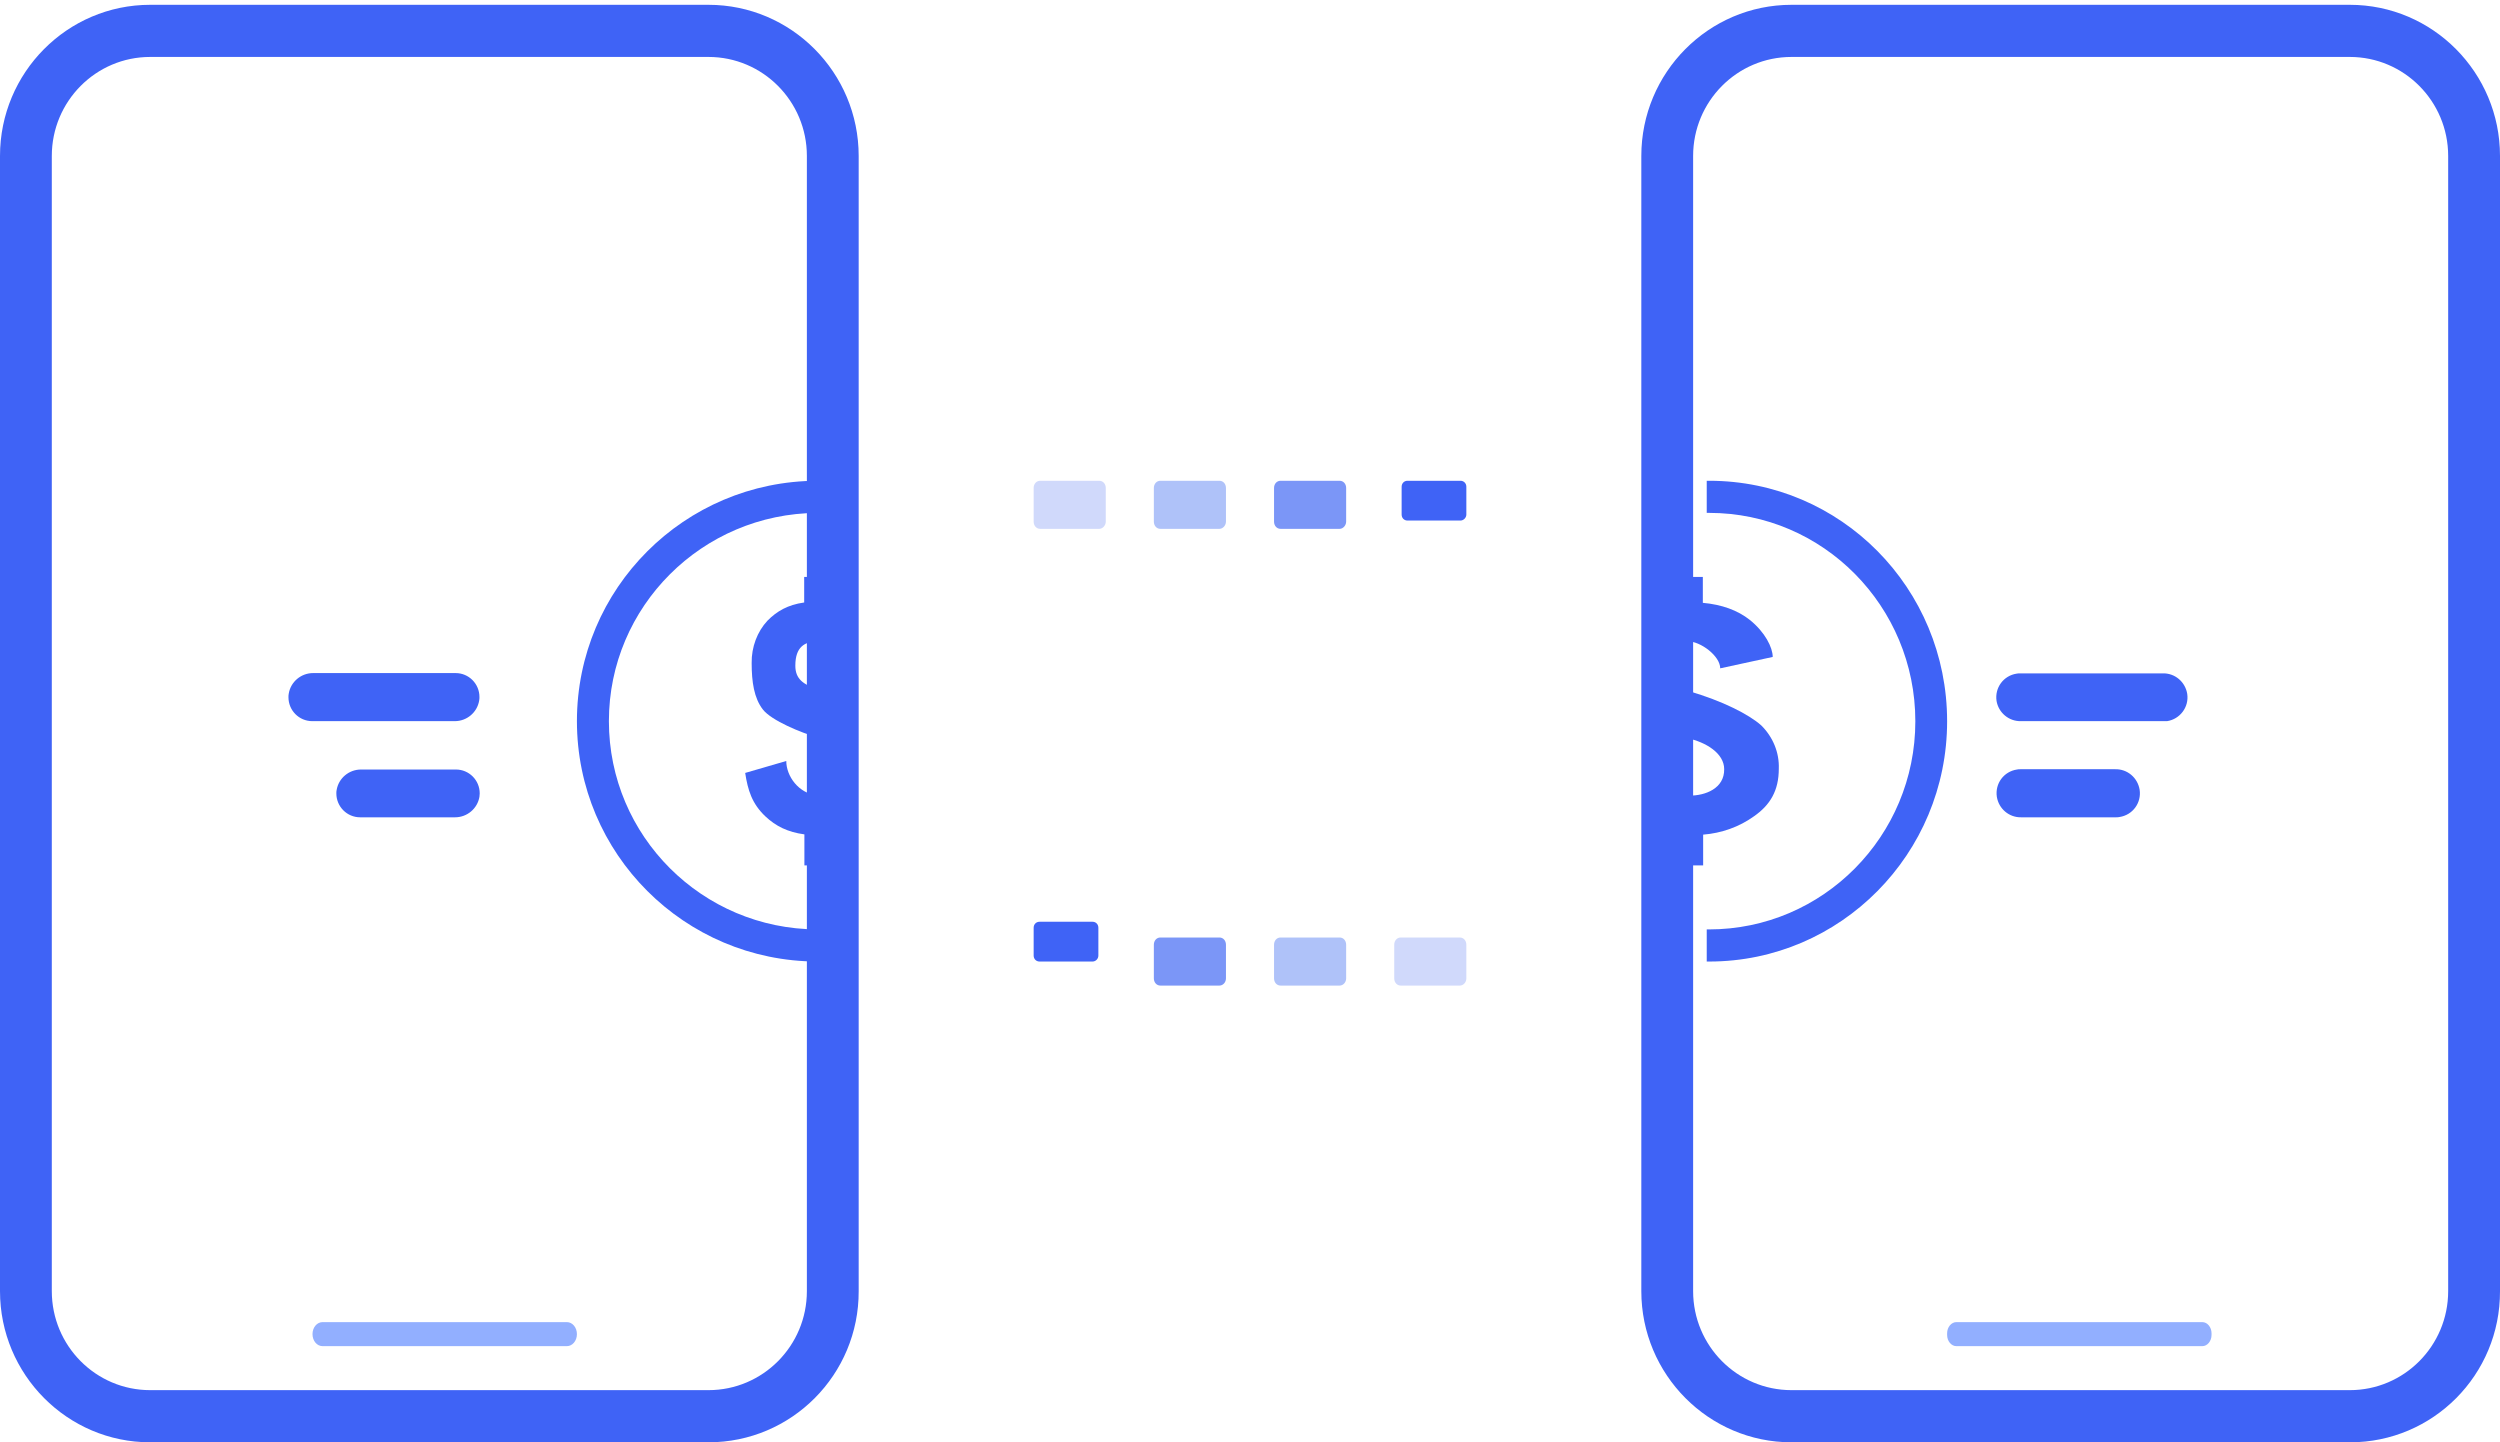 <?xml version="1.0" encoding="UTF-8"?>
<svg width="104px" height="60px" viewBox="0 0 104 60" version="1.1" xmlns="http://www.w3.org/2000/svg" xmlns:xlink="http://www.w3.org/1999/xlink">
    <!-- Generator: Sketch 55.2 (78181) - https://sketchapp.com -->
    <title>编组</title>
    <desc>Created with Sketch.</desc>
    <g id="页面1" stroke="none" stroke-width="1" fill="none" fill-rule="evenodd">
        <g id="首页" transform="translate(-1058, -1305)">
            <g id="编组" transform="translate(1058, 1305)">
                <g fill="#3F63F6" id="Fill-3">
                    <path d="M6.247,2.369 C3.988,2.369 2.155,4.214 2.155,6.488 L2.155,53.711 C2.155,55.986 3.988,57.83 6.247,57.83 L29.473,57.83 C31.733,57.83 33.566,55.986 33.566,53.711 L33.566,6.488 C33.566,4.214 31.733,2.369 29.473,2.369 L6.247,2.369 Z M29.473,60 L6.247,60 C2.801,60 -5.90163934e-05,57.181 -5.90163934e-05,53.711 L-5.90163934e-05,6.488 C-5.90163934e-05,3.019 2.801,0.2 6.247,0.2 L29.473,0.2 C32.92,0.2 35.721,3.019 35.721,6.488 L35.721,53.711 C35.733,57.181 32.932,60 29.473,60 C29.485,60 29.485,60 29.473,60 L29.473,60 Z"></path>
                </g>
                <path d="M13.419,55 L23.581,55 C23.813,55 24,55.222 24,55.5 C24,55.778 23.813,56 23.581,56 L13.419,56 C13.186,56 13,55.778 13,55.5 C13,55.222 13.186,55 13.419,55" id="Fill-5" fill="#92AFFF"></path>
                <path d="M34,38.663 C29.214,38.652 25.33,34.781 25.33,30 C25.33,25.231 29.214,21.36 34,21.337 L34,20 C28.474,20.012 24,24.482 24,30 C24,35.518 28.474,39.988 34,40 L34,38.663 Z" id="Fill-9" fill="#3F63F6"></path>
                <path d="M33.444,25.065 C32.778,25.16 32.321,25.42 31.924,25.823 C31.507,26.272 31.258,26.911 31.269,27.586 C31.269,28.367 31.368,29.041 31.735,29.515 C32.093,29.976 33.334,30.485 34,30.675 L34,28.687 C33.414,28.461 33.086,28.249 33.086,27.692 C33.086,26.899 33.483,26.698 34,26.674 L34,24 L33.454,24 L33.454,25.065 L33.444,25.065 Z M34,36 L34,33.089 C33.215,33.006 32.709,32.284 32.709,31.657 L31,32.154 C31.109,32.864 31.278,33.432 31.844,33.965 C32.271,34.367 32.768,34.616 33.463,34.71 L33.463,36 L34,36 Z" id="Fill-11" fill="#3F63F6"></path>
                <g transform="translate(68, 0)" fill="#3F63F6" id="Fill-15">
                    <path d="M6.526,2.369 C4.267,2.369 2.434,4.214 2.434,6.488 L2.434,53.711 C2.434,55.986 4.267,57.83 6.526,57.83 L29.752,57.83 C32.012,57.83 33.844,55.986 33.844,53.711 L33.844,6.488 C33.844,4.214 32.012,2.369 29.752,2.369 L6.526,2.369 Z M29.764,60 L6.526,60 C3.08,60 0.279,57.181 0.279,53.711 L0.279,6.488 C0.279,3.019 3.08,0.2 6.526,0.2 L29.752,0.2 C33.199,0.2 36,3.019 36,6.488 L36,53.711 C36.012,57.192 33.211,60 29.764,60 L29.764,60 Z"></path>
                </g>
                <path d="M71.103,20 L71,20 L71,21.336 L71.103,21.336 C75.834,21.336 79.678,25.216 79.678,30.006 C79.678,34.784 75.834,38.664 71.091,38.664 L71,38.664 L71,40 L71.103,40 C76.564,40 81,35.521 81,30.006 C81,24.467 76.576,20 71.103,20" id="Fill-19" fill="#3F63F6"></path>
                <path d="M70,24 L70,26.689 C70.064,26.689 70.127,26.677 70.203,26.677 C70.749,26.677 71.561,27.293 71.561,27.803 L73.745,27.329 C73.745,26.938 73.427,26.298 72.793,25.789 C72.285,25.386 71.625,25.149 70.838,25.078 L70.838,24 L70,24 Z M70.254,28.75 C70.165,28.727 70.076,28.703 70,28.667 L70,30.669 C70.064,30.681 70.114,30.693 70.177,30.705 C70.977,30.871 71.726,31.344 71.726,31.996 C71.739,32.802 70.939,33.098 70.292,33.098 C70.19,33.098 70.101,33.086 70.013,33.074 L70.013,36 L70.851,36 L70.851,34.721 C71.612,34.661 72.348,34.401 72.958,33.963 C73.643,33.489 73.998,32.884 73.998,31.984 C74.024,31.309 73.757,30.658 73.263,30.172 C72.754,29.722 71.676,29.165 70.254,28.75 L70.254,28.75 Z" id="Fill-21" fill="#3F63F6"></path>
                <path d="M81.384,55 L91.616,55 C91.826,55 92,55.211 92,55.465 L92,55.535 C92,55.789 91.826,56 91.616,56 L81.384,56 C81.175,56 81,55.789 81,55.535 L81,55.465 C81,55.211 81.175,55 81.384,55" id="Fill-23" fill="#92AFFF"></path>
                <path d="M45.729,22 L43.271,22 C43.117,22 43,21.871 43,21.7 L43,20.3 C43,20.128 43.117,20 43.271,20 L45.729,20 C45.883,20 46,20.128 46,20.3 L46,21.7 C46,21.857 45.871,22 45.729,22" id="Fill-25" fill="#D0D9FB"></path>
                <path d="M50.729,22 L48.271,22 C48.117,22 48,21.871 48,21.7 L48,20.3 C48,20.128 48.117,20 48.271,20 L50.729,20 C50.883,20 51,20.128 51,20.3 L51,21.7 C51,21.857 50.871,22 50.729,22" id="Fill-27" fill="#AFC2F9"></path>
                <path d="M55.729,22 L53.271,22 C53.117,22 53,21.871 53,21.7 L53,20.3 C53,20.128 53.117,20 53.271,20 L55.729,20 C55.883,20 56,20.128 56,20.3 L56,21.7 C56,21.857 55.871,22 55.729,22" id="Fill-29" fill="#7B96F7"></path>
                <path d="M45.449,40 L43.244,40 C43.105,40 43,39.893 43,39.752 L43,38.594 C43,38.451 43.105,38.345 43.244,38.345 L45.449,38.345 C45.588,38.345 45.692,38.451 45.692,38.594 L45.692,39.752 C45.692,39.893 45.576,40 45.449,40 M60.756,21.655 L58.551,21.655 C58.412,21.655 58.308,21.549 58.308,21.406 L58.308,20.248 C58.308,20.107 58.412,20 58.551,20 L60.756,20 C60.895,20 61,20.107 61,20.248 L61,21.406 C61,21.537 60.884,21.655 60.756,21.655" id="Fill-31" fill="#3F63F6"></path>
                <path d="M50.729,41 L48.271,41 C48.117,41 48,40.871 48,40.7 L48,39.3 C48,39.128 48.117,39 48.271,39 L50.729,39 C50.883,39 51,39.128 51,39.3 L51,40.7 C51,40.871 50.871,41 50.729,41" id="Fill-33" fill="#7B96F7"></path>
                <path d="M55.729,41 L53.271,41 C53.117,41 53,40.871 53,40.7 L53,39.3 C53,39.128 53.117,39 53.271,39 L55.729,39 C55.883,39 56,39.128 56,39.3 L56,40.7 C56,40.871 55.871,41 55.729,41" id="Fill-35" fill="#AFC2F9"></path>
                <path d="M60.729,41 L58.271,41 C58.117,41 58,40.871 58,40.7 L58,39.3 C58,39.128 58.117,39 58.271,39 L60.729,39 C60.883,39 61,39.128 61,39.3 L61,40.7 C61,40.871 60.871,41 60.729,41" id="Fill-37" fill="#D0D9FB"></path>
                <path d="M84.046,32 L87.995,32 C88.496,31.988 88.927,32.351 89.009,32.854 C89.09,33.403 88.717,33.906 88.17,33.988 C88.123,34 88.077,34 88.03,34 L84.082,34 C83.581,34.011 83.149,33.649 83.068,33.146 C82.987,32.596 83.359,32.093 83.907,32.012 C83.941,32 84,32 84.046,32 L84.046,32 Z M90.01,30 L84.07,30 C83.569,30.012 83.138,29.649 83.056,29.158 C82.975,28.608 83.347,28.105 83.895,28.023 C83.941,28.012 83.988,28.012 84.046,28.012 L89.975,28.012 C90.476,28 90.907,28.363 90.989,28.866 C91.07,29.416 90.686,29.918 90.15,30 L90.01,30 Z M19.945,33.146 C19.863,33.637 19.432,34 18.931,34 L14.982,34 C14.435,34 13.992,33.555 13.992,33.006 C13.992,32.959 13.992,32.912 14.004,32.865 C14.085,32.374 14.516,32.012 15.017,32.012 L18.966,32.012 C19.514,32.012 19.956,32.456 19.956,33.006 C19.956,33.04 19.945,33.099 19.945,33.146 L19.945,33.146 Z M12.012,28.854 C12.093,28.363 12.524,28 13.025,28 L18.954,28 C19.502,28 19.945,28.445 19.945,28.994 C19.945,29.041 19.945,29.088 19.933,29.146 C19.851,29.638 19.42,30 18.919,30 L12.99,30 C12.443,30 12,29.556 12,29.006 C12,28.959 12,28.901 12.012,28.854 L12.012,28.854 Z" id="Fill-39" fill="#3F63F6"></path>
            </g>
        </g>
    </g>
</svg>